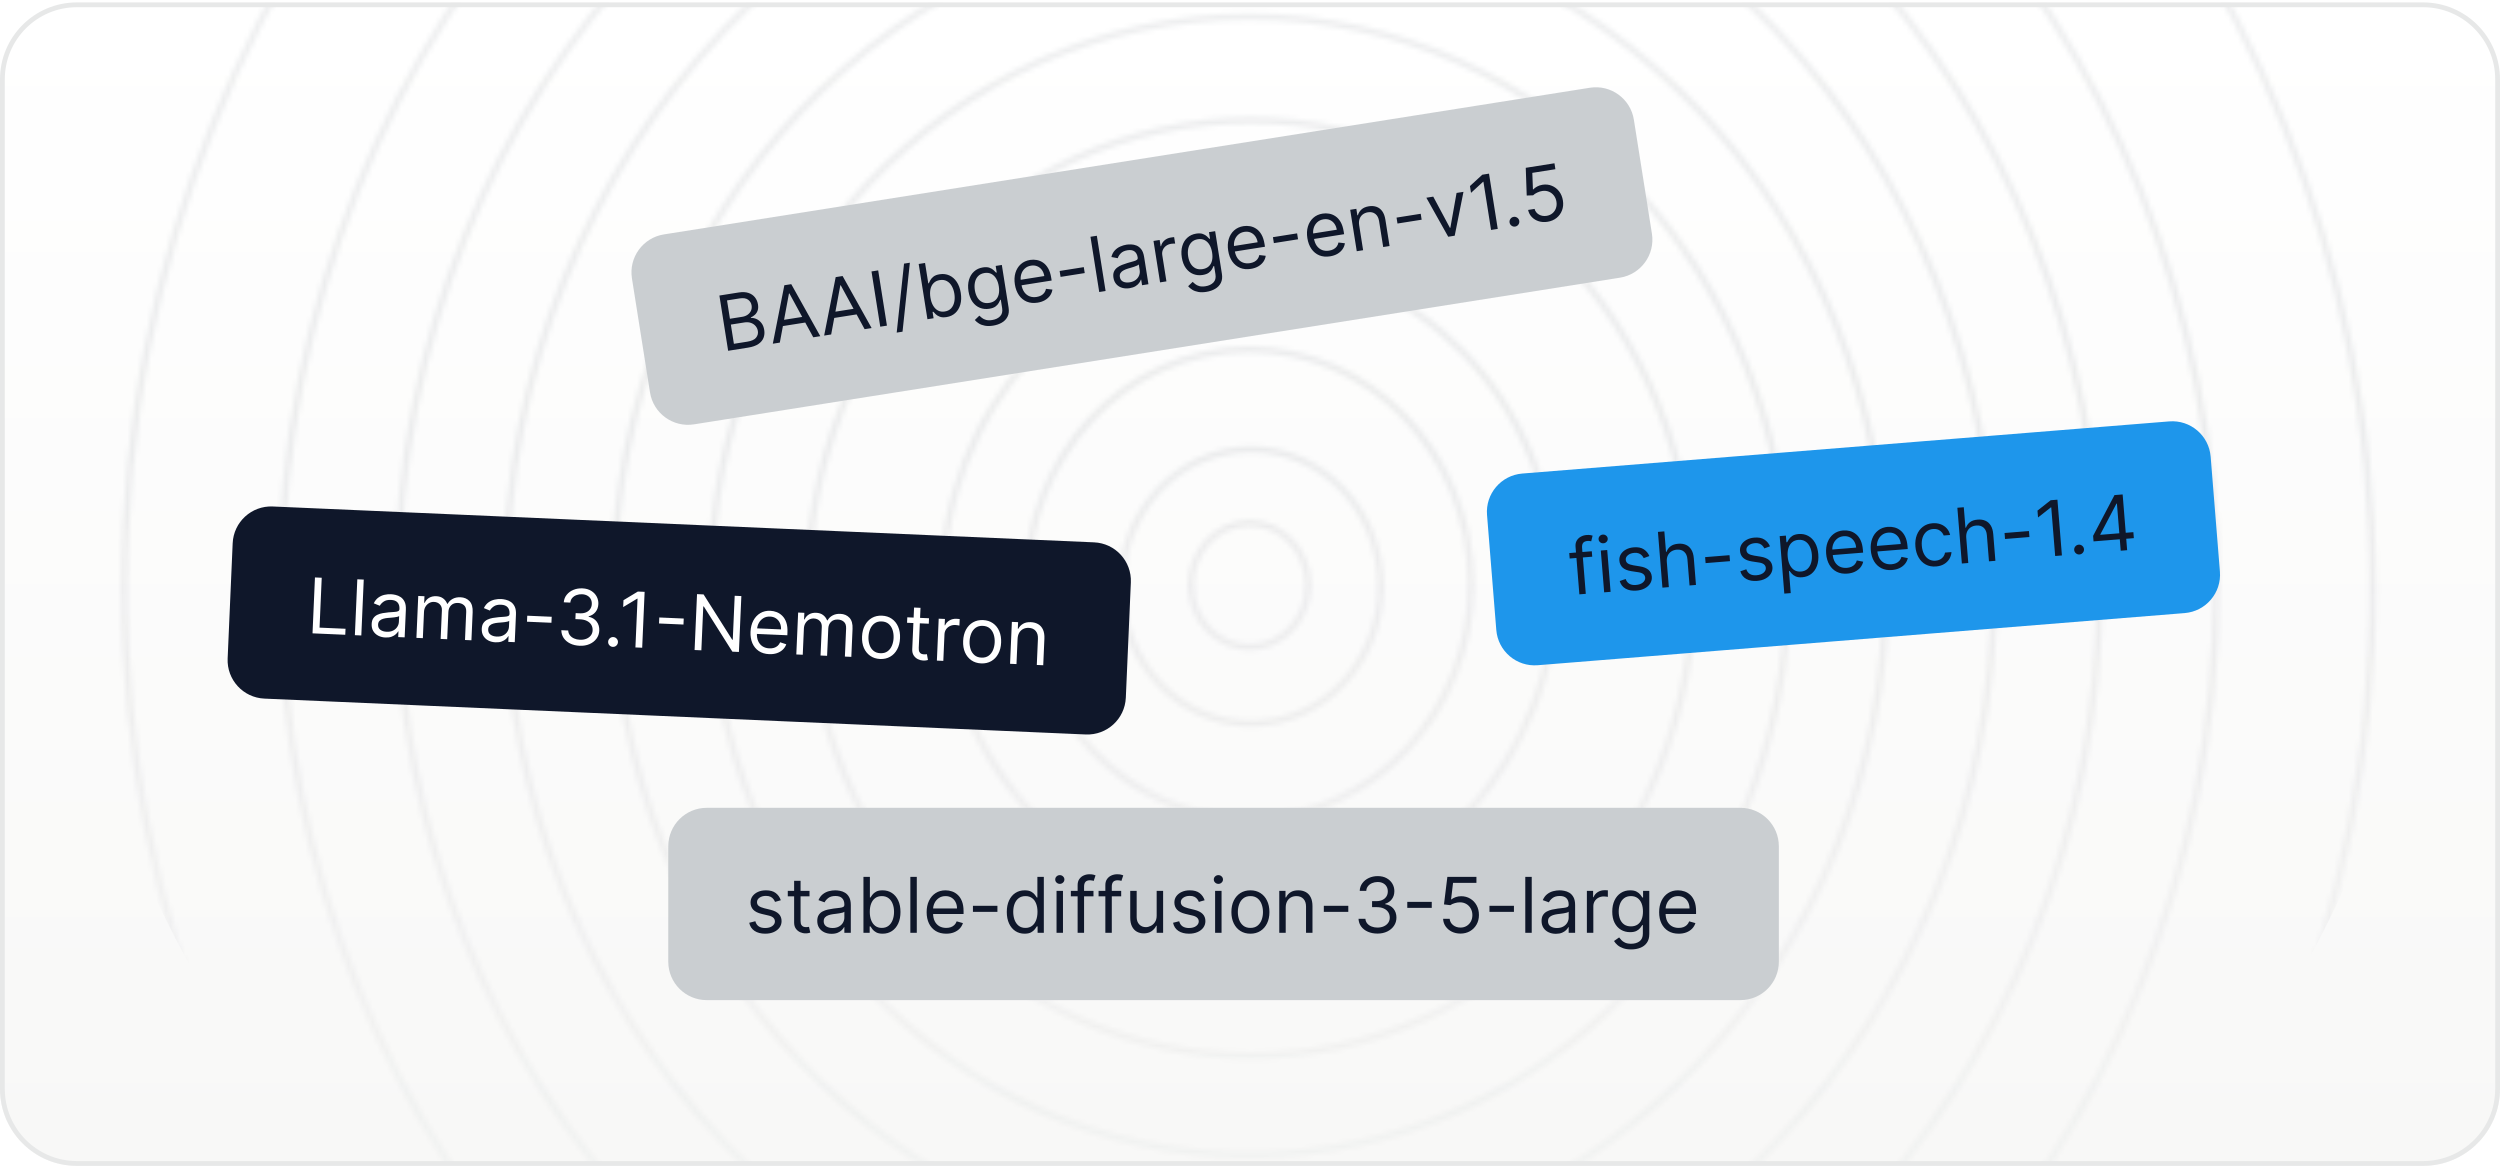 <svg width="520" height="243" viewBox="0 0 520 243" fill="none" xmlns="http://www.w3.org/2000/svg">
<g clip-path="url(#clip0_3219_91206)">
<path d="M0 16.5C0 7.663 7.163 0.5 16 0.5H504C512.837 0.5 520 7.663 520 16.5V226.5C520 235.337 512.837 242.5 504 242.5H16C7.163 242.5 0 235.337 0 226.5V16.5Z" fill="url(#paint0_linear_3219_91206)"/>
<mask id="mask0_3219_91206" style="mask-type:alpha" maskUnits="userSpaceOnUse" x="-56" y="-212" width="632" height="668">
<path d="M260.001 261.767C333.066 261.767 392.298 199.191 392.298 122C392.298 44.81 333.066 -17.766 260.001 -17.766C186.935 -17.766 127.702 44.81 127.702 122C127.702 199.191 186.935 261.767 260.001 261.767Z" stroke="#F0F0F0" stroke-width="1.4" stroke-miterlimit="10"/>
<path d="M259.999 285.529C345.489 285.529 414.791 212.314 414.791 121.999C414.791 31.684 345.489 -41.53 259.999 -41.53C174.51 -41.53 105.208 31.684 105.208 121.999C105.208 212.314 174.51 285.529 259.999 285.529Z" stroke="#F0F0F0" stroke-width="1.4" stroke-miterlimit="10"/>
<path d="M259.706 309.293C357.455 309.293 436.695 225.579 436.695 122.312C436.695 19.046 357.455 -64.668 259.706 -64.668C161.958 -64.668 82.717 19.046 82.717 122.312C82.717 225.579 161.958 309.293 259.706 309.293Z" stroke="#F0F0F0" stroke-width="1.4" stroke-miterlimit="10"/>
<path d="M259.704 334.933C370.856 334.933 460.963 239.74 460.963 122.313C460.963 4.887 370.856 -90.306 259.704 -90.306C148.553 -90.306 58.446 4.887 58.446 122.313C58.446 239.74 148.553 334.933 259.704 334.933Z" stroke="#F0F0F0" stroke-width="1.4" stroke-miterlimit="10"/>
<path d="M259.703 369.327C388.835 369.327 493.518 258.735 493.518 122.313C493.518 -14.109 388.835 -124.701 259.703 -124.701C130.571 -124.701 25.888 -14.109 25.888 122.313C25.888 258.735 130.571 369.327 259.703 369.327Z" stroke="#F0F0F0" stroke-width="1.4" stroke-miterlimit="10"/>
<path d="M260.003 396.843C403.683 396.843 520.158 273.791 520.158 122C520.158 -29.791 403.683 -152.842 260.003 -152.842C116.322 -152.842 -0.153 -29.791 -0.153 122C-0.153 273.791 116.322 396.843 260.003 396.843Z" stroke="#F0F0F0" stroke-width="1.4" stroke-miterlimit="10"/>
<path d="M259.704 426.234C418.586 426.234 547.385 290.164 547.385 122.313C547.385 -45.538 418.586 -181.608 259.704 -181.608C100.823 -181.608 -27.977 -45.538 -27.977 122.313C-27.977 290.164 100.823 426.234 259.704 426.234Z" stroke="#F0F0F0" stroke-width="1.4" stroke-miterlimit="10"/>
<path d="M260 455C434.083 455 575.206 305.911 575.206 122C575.206 -61.911 434.083 -211 260 -211C85.917 -211 -55.206 -61.911 -55.206 122C-55.206 305.911 85.917 455 260 455Z" stroke="#F0F0F0" stroke-width="1.4" stroke-miterlimit="10"/>
<path d="M259.871 240.234C321.751 240.234 371.915 187.239 371.915 121.865C371.915 56.492 321.751 3.496 259.871 3.496C197.991 3.496 147.827 56.492 147.827 121.865C147.827 187.239 197.991 240.234 259.871 240.234Z" stroke="#F0F0F0" stroke-width="1.4" stroke-miterlimit="10"/>
<path d="M278.665 217.618C328.476 206.797 360.552 155.365 350.31 102.742C340.067 50.119 291.384 16.232 241.572 27.053C191.761 37.874 159.685 89.306 169.928 141.929C180.171 194.552 228.854 228.439 278.665 217.618Z" stroke="#F0F0F0" stroke-width="1.4" stroke-miterlimit="10"/>
<path d="M272.703 187.597C307.209 180.1 329.43 144.471 322.334 108.017C315.239 71.563 281.514 48.088 247.007 55.584C212.501 63.08 190.281 98.709 197.376 135.163C204.472 171.618 238.197 195.093 272.703 187.597Z" stroke="#F0F0F0" stroke-width="1.4" stroke-miterlimit="10"/>
<path d="M269.094 169.303C294.08 163.875 310.17 138.076 305.032 111.679C299.894 85.283 275.474 68.285 250.488 73.713C225.502 79.141 209.412 104.94 214.549 131.336C219.688 157.732 244.108 174.731 269.094 169.303Z" stroke="#F0F0F0" stroke-width="1.4" stroke-miterlimit="10"/>
<path d="M265.638 149.914C280.238 146.742 289.64 131.666 286.637 116.242C283.635 100.818 269.366 90.885 254.765 94.057C240.165 97.229 230.763 112.304 233.765 127.729C236.768 143.153 251.037 153.085 265.638 149.914Z" stroke="#F0F0F0" stroke-width="1.4" stroke-miterlimit="10"/>
<path d="M262.37 134.346C268.973 132.911 273.225 126.093 271.867 119.118C270.51 112.142 264.056 107.65 257.453 109.084C250.85 110.519 246.598 117.337 247.956 124.312C249.313 131.288 255.767 135.78 262.37 134.346Z" stroke="#F0F0F0" stroke-width="1.4" stroke-miterlimit="10"/>
</mask>
<g mask="url(#mask0_3219_91206)">
<g filter="url(#filter0_f_3219_91206)">
<ellipse cx="259.5" cy="91.5" rx="248.5" ry="235" fill="url(#paint1_linear_3219_91206)" fill-opacity="0.07"/>
</g>
</g>
<path d="M131.443 57.909C130.752 53.545 133.729 49.447 138.093 48.756L330.692 18.252C335.056 17.56 339.154 20.538 339.845 24.901L343.6 48.606C344.291 52.97 341.314 57.068 336.95 57.759L144.351 88.264C139.987 88.955 135.889 85.978 135.198 81.614L131.443 57.909Z" fill="#CACED1"/>
<path d="M151.454 72.964L149.633 61.471L153.651 60.835C154.452 60.708 155.134 60.742 155.698 60.936C156.261 61.127 156.707 61.434 157.035 61.858C157.362 62.278 157.57 62.768 157.659 63.329C157.737 63.823 157.714 64.245 157.589 64.594C157.468 64.944 157.28 65.234 157.025 65.466C156.774 65.698 156.491 65.884 156.176 66.026L156.194 66.139C156.549 66.105 156.923 66.173 157.314 66.341C157.705 66.509 158.053 66.784 158.359 67.165C158.665 67.546 158.865 68.04 158.961 68.646C159.053 69.222 159.004 69.761 158.815 70.262C158.626 70.764 158.27 71.194 157.748 71.553C157.226 71.912 156.512 72.163 155.606 72.306L151.454 72.964ZM152.65 71.509L155.411 71.072C156.32 70.928 156.938 70.65 157.263 70.238C157.592 69.821 157.717 69.361 157.637 68.855C157.575 68.466 157.419 68.123 157.169 67.825C156.918 67.523 156.593 67.303 156.195 67.162C155.797 67.018 155.347 66.986 154.845 67.066L152.017 67.513L152.65 71.509ZM151.825 66.301L154.406 65.892C154.825 65.826 155.19 65.684 155.501 65.466C155.815 65.248 156.048 64.973 156.199 64.642C156.353 64.311 156.399 63.943 156.335 63.539C156.255 63.034 156.011 62.633 155.604 62.338C155.196 62.038 154.61 61.948 153.847 62.069L151.221 62.485L151.825 66.301ZM162.203 71.262L160.744 71.493L163.144 59.331L164.581 59.104L170.621 69.928L169.162 70.159L164.195 61.029L164.105 61.043L162.203 71.262ZM162.031 66.687L167.912 65.755L168.108 66.99L162.226 67.921L162.031 66.687ZM172.883 69.57L171.423 69.801L173.823 57.64L175.26 57.412L181.3 68.237L179.841 68.468L174.874 59.337L174.785 59.351L172.883 69.57ZM172.71 64.995L178.591 64.064L178.787 65.299L172.906 66.23L172.71 64.995ZM182.662 56.24L184.482 67.733L183.091 67.953L181.27 56.46L182.662 56.24ZM189.251 54.644L187.726 68.991L186.514 69.183L188.038 54.836L189.251 54.644ZM192.906 66.399L191.085 54.906L192.41 54.696L193.082 58.939L193.194 58.921C193.268 58.756 193.372 58.544 193.507 58.284C193.646 58.021 193.863 57.772 194.16 57.537C194.459 57.297 194.89 57.133 195.451 57.045C196.177 56.93 196.845 57.01 197.456 57.285C198.068 57.56 198.581 58.006 198.997 58.623C199.413 59.24 199.693 60.001 199.836 60.906C199.981 61.819 199.951 62.635 199.747 63.354C199.541 64.069 199.193 64.653 198.701 65.107C198.209 65.557 197.603 65.839 196.885 65.953C196.331 66.04 195.873 66.019 195.511 65.888C195.149 65.754 194.859 65.583 194.642 65.376C194.425 65.165 194.255 64.989 194.133 64.847L193.975 64.872L194.185 66.196L192.906 66.399ZM193.525 61.883C193.628 62.534 193.814 63.093 194.084 63.56C194.353 64.024 194.693 64.367 195.104 64.59C195.515 64.808 195.986 64.876 196.517 64.791C197.071 64.704 197.51 64.485 197.834 64.134C198.161 63.779 198.379 63.338 198.487 62.811C198.598 62.28 198.606 61.707 198.508 61.093C198.412 60.487 198.232 59.956 197.968 59.499C197.707 59.038 197.367 58.695 196.948 58.47C196.532 58.241 196.043 58.17 195.482 58.259C194.944 58.344 194.512 58.553 194.189 58.884C193.865 59.211 193.648 59.633 193.538 60.149C193.427 60.661 193.423 61.239 193.525 61.883ZM206.561 67.734C205.921 67.835 205.358 67.84 204.872 67.748C204.386 67.66 203.969 67.508 203.62 67.29C203.276 67.077 202.99 66.834 202.763 66.563L203.701 65.656C203.845 65.794 204.025 65.949 204.241 66.122C204.457 66.299 204.735 66.437 205.077 66.536C205.423 66.639 205.856 66.649 206.376 66.566C207.072 66.456 207.62 66.197 208.019 65.788C208.418 65.38 208.561 64.817 208.447 64.098L208.17 62.347L208.058 62.365C207.985 62.538 207.878 62.754 207.735 63.015C207.595 63.271 207.373 63.515 207.069 63.747C206.767 63.975 206.336 64.134 205.775 64.222C205.079 64.333 204.428 64.267 203.822 64.025C203.22 63.783 202.708 63.374 202.287 62.796C201.87 62.218 201.59 61.48 201.447 60.582C201.308 59.699 201.341 58.906 201.548 58.202C201.754 57.494 202.106 56.917 202.603 56.47C203.099 56.019 203.71 55.736 204.436 55.622C204.997 55.533 205.457 55.556 205.816 55.691C206.178 55.821 206.465 55.99 206.678 56.198C206.895 56.402 207.063 56.571 207.184 56.705L207.319 56.684L207.102 55.314L208.382 55.112L209.786 63.978C209.903 64.719 209.83 65.348 209.567 65.865C209.308 66.386 208.914 66.799 208.383 67.106C207.857 67.415 207.249 67.625 206.561 67.734ZM205.766 63.004C206.297 62.92 206.727 62.727 207.055 62.426C207.383 62.125 207.606 61.731 207.725 61.244C207.844 60.758 207.852 60.196 207.752 59.56C207.653 58.939 207.473 58.406 207.211 57.961C206.948 57.515 206.613 57.187 206.203 56.975C205.794 56.764 205.32 56.701 204.781 56.786C204.22 56.875 203.775 57.092 203.446 57.435C203.12 57.778 202.902 58.204 202.791 58.712C202.683 59.22 202.676 59.766 202.768 60.35C202.863 60.948 203.041 61.463 203.3 61.893C203.564 62.32 203.901 62.634 204.313 62.838C204.728 63.036 205.212 63.092 205.766 63.004ZM215.814 62.955C214.983 63.086 214.238 63.016 213.577 62.745C212.92 62.469 212.376 62.026 211.946 61.416C211.519 60.801 211.235 60.052 211.095 59.169C210.955 58.286 210.993 57.482 211.208 56.758C211.426 56.029 211.795 55.43 212.316 54.96C212.839 54.486 213.489 54.188 214.268 54.064C214.717 53.993 215.172 53.998 215.633 54.078C216.095 54.158 216.532 54.339 216.944 54.618C217.356 54.895 217.712 55.291 218.012 55.807C218.313 56.323 218.527 56.983 218.654 57.788L218.743 58.349L212.098 59.401L211.917 58.256L217.215 57.417C217.138 56.931 216.972 56.512 216.717 56.162C216.465 55.81 216.145 55.552 215.754 55.388C215.368 55.223 214.935 55.178 214.456 55.254C213.928 55.338 213.493 55.541 213.149 55.864C212.808 56.182 212.568 56.566 212.428 57.014C212.288 57.461 212.255 57.923 212.331 58.398L212.452 59.161C212.555 59.812 212.754 60.346 213.051 60.763C213.35 61.176 213.72 61.468 214.162 61.64C214.602 61.808 215.09 61.85 215.625 61.765C215.973 61.71 216.28 61.611 216.545 61.47C216.813 61.324 217.035 61.135 217.209 60.904C217.383 60.67 217.502 60.394 217.567 60.077L218.903 60.233C218.837 60.689 218.671 61.106 218.406 61.486C218.139 61.861 217.787 62.178 217.348 62.435C216.909 62.689 216.397 62.862 215.814 62.955ZM225.429 55.564L225.625 56.799L220.597 57.595L220.401 56.36L225.429 55.564ZM228.142 49.037L229.962 60.53L228.638 60.739L226.818 49.246L228.142 49.037ZM234.957 59.946C234.41 60.032 233.898 60.008 233.421 59.873C232.942 59.734 232.541 59.489 232.217 59.137C231.892 58.782 231.685 58.324 231.596 57.763C231.518 57.269 231.552 56.853 231.698 56.516C231.843 56.174 232.065 55.89 232.363 55.662C232.66 55.435 232.999 55.247 233.378 55.099C233.76 54.946 234.147 54.812 234.539 54.696C235.052 54.546 235.469 54.428 235.789 54.343C236.113 54.254 236.342 54.154 236.478 54.044C236.618 53.934 236.671 53.772 236.637 53.559L236.63 53.514C236.542 52.96 236.323 52.554 235.971 52.295C235.623 52.036 235.144 51.954 234.535 52.051C233.902 52.151 233.428 52.368 233.113 52.702C232.798 53.035 232.592 53.371 232.496 53.708L231.168 53.459C231.309 52.899 231.544 52.444 231.872 52.093C232.203 51.738 232.582 51.467 233.009 51.28C233.439 51.089 233.871 50.959 234.305 50.891C234.582 50.847 234.905 50.83 235.275 50.841C235.648 50.847 236.019 50.924 236.387 51.073C236.76 51.221 237.09 51.481 237.38 51.853C237.669 52.226 237.867 52.754 237.976 53.439L238.875 59.118L237.551 59.328L237.366 58.16L237.299 58.171C237.239 58.372 237.121 58.596 236.945 58.843C236.769 59.089 236.519 59.315 236.195 59.52C235.871 59.724 235.458 59.866 234.957 59.946ZM234.97 58.724C235.494 58.641 235.919 58.468 236.246 58.206C236.576 57.942 236.807 57.633 236.939 57.279C237.074 56.924 237.114 56.567 237.057 56.208L236.865 54.995C236.819 55.072 236.706 55.153 236.524 55.239C236.345 55.321 236.135 55.402 235.895 55.483C235.658 55.559 235.425 55.63 235.198 55.697C234.974 55.759 234.793 55.811 234.653 55.852C234.316 55.951 234.006 56.075 233.723 56.224C233.443 56.368 233.227 56.553 233.075 56.781C232.926 57.004 232.878 57.284 232.931 57.62C233.004 58.08 233.23 58.401 233.607 58.583C233.988 58.761 234.443 58.808 234.97 58.724ZM241.293 58.735L239.927 50.115L241.207 49.913L241.413 51.215L241.503 51.2C241.592 50.749 241.822 50.358 242.191 50.027C242.561 49.696 243.004 49.49 243.52 49.408C243.617 49.393 243.739 49.375 243.886 49.356C244.032 49.337 244.143 49.325 244.22 49.32L244.433 50.667C244.386 50.663 244.281 50.663 244.116 50.666C243.955 50.664 243.786 50.678 243.61 50.706C243.191 50.772 242.831 50.919 242.53 51.147C242.232 51.371 242.011 51.651 241.869 51.988C241.73 52.321 241.691 52.681 241.753 53.071L242.617 58.525L241.293 58.735ZM250.93 60.706C250.29 60.808 249.727 60.812 249.241 60.721C248.755 60.633 248.338 60.48 247.989 60.263C247.645 60.049 247.359 59.807 247.132 59.536L248.07 58.628C248.214 58.766 248.394 58.922 248.609 59.095C248.825 59.272 249.104 59.41 249.446 59.509C249.792 59.611 250.225 59.621 250.745 59.539C251.441 59.429 251.988 59.169 252.388 58.761C252.787 58.353 252.93 57.789 252.816 57.071L252.539 55.32L252.427 55.338C252.354 55.51 252.247 55.727 252.104 55.987C251.964 56.243 251.742 56.488 251.437 56.72C251.136 56.948 250.705 57.106 250.144 57.195C249.448 57.305 248.797 57.24 248.191 56.998C247.589 56.756 247.077 56.346 246.656 55.769C246.238 55.191 245.959 54.453 245.816 53.555C245.676 52.672 245.71 51.878 245.917 51.174C246.123 50.467 246.475 49.889 246.971 49.443C247.468 48.992 248.079 48.709 248.804 48.594C249.366 48.505 249.826 48.528 250.184 48.663C250.546 48.794 250.834 48.963 251.047 49.171C251.264 49.374 251.432 49.543 251.553 49.678L251.688 49.656L251.471 48.287L252.75 48.084L254.155 56.951C254.272 57.692 254.199 58.321 253.936 58.838C253.677 59.358 253.282 59.772 252.752 60.078C252.226 60.388 251.618 60.597 250.93 60.706ZM250.135 55.977C250.666 55.893 251.096 55.7 251.424 55.399C251.752 55.098 251.975 54.704 252.094 54.217C252.212 53.73 252.221 53.169 252.12 52.533C252.022 51.912 251.842 51.379 251.579 50.933C251.317 50.488 250.981 50.159 250.572 49.948C250.163 49.737 249.689 49.674 249.15 49.759C248.589 49.848 248.144 50.064 247.815 50.408C247.489 50.751 247.271 51.176 247.16 51.685C247.052 52.193 247.045 52.739 247.137 53.322C247.232 53.921 247.409 54.435 247.669 54.866C247.932 55.292 248.27 55.607 248.682 55.81C249.097 56.009 249.581 56.065 250.135 55.977ZM260.183 55.927C259.352 56.059 258.606 55.989 257.946 55.718C257.289 55.442 256.745 54.999 256.315 54.389C255.887 53.773 255.604 53.025 255.464 52.142C255.324 51.259 255.362 50.455 255.577 49.731C255.795 49.002 256.164 48.403 256.684 47.933C257.208 47.459 257.858 47.16 258.636 47.037C259.085 46.966 259.541 46.971 260.002 47.051C260.463 47.131 260.9 47.311 261.313 47.591C261.725 47.867 262.081 48.263 262.381 48.779C262.682 49.296 262.895 49.956 263.023 50.76L263.112 51.322L256.467 52.374L256.286 51.229L261.584 50.39C261.507 49.904 261.341 49.485 261.086 49.134C260.834 48.783 260.513 48.525 260.123 48.361C259.736 48.196 259.304 48.151 258.825 48.227C258.297 48.31 257.862 48.514 257.518 48.836C257.177 49.155 256.937 49.538 256.797 49.986C256.657 50.434 256.624 50.895 256.7 51.371L256.82 52.134C256.924 52.785 257.123 53.319 257.419 53.736C257.719 54.149 258.089 54.441 258.53 54.613C258.971 54.781 259.459 54.822 259.994 54.738C260.342 54.682 260.649 54.584 260.914 54.442C261.182 54.296 261.403 54.108 261.578 53.877C261.752 53.642 261.871 53.367 261.936 53.05L263.272 53.206C263.206 53.661 263.04 54.079 262.774 54.458C262.508 54.834 262.155 55.151 261.717 55.408C261.278 55.662 260.766 55.835 260.183 55.927ZM269.798 48.537L269.994 49.771L264.965 50.568L264.77 49.333L269.798 48.537ZM276.649 53.319C275.819 53.451 275.073 53.381 274.413 53.11C273.755 52.834 273.212 52.391 272.781 51.78C272.354 51.165 272.07 50.416 271.931 49.533C271.791 48.651 271.828 47.847 272.044 47.123C272.262 46.394 272.631 45.795 273.151 45.325C273.674 44.851 274.325 44.552 275.103 44.429C275.552 44.358 276.007 44.362 276.469 44.443C276.93 44.523 277.367 44.703 277.779 44.983C278.191 45.259 278.547 45.655 278.848 46.171C279.148 46.688 279.362 47.348 279.489 48.152L279.578 48.713L272.934 49.766L272.753 48.621L278.05 47.782C277.973 47.296 277.807 46.877 277.552 46.526C277.301 46.175 276.98 45.917 276.59 45.752C276.203 45.587 275.77 45.543 275.291 45.619C274.764 45.702 274.328 45.906 273.984 46.228C273.644 46.547 273.403 46.93 273.263 47.378C273.123 47.826 273.091 48.287 273.166 48.763L273.287 49.526C273.39 50.177 273.59 50.711 273.886 51.128C274.185 51.541 274.556 51.833 274.997 52.005C275.438 52.173 275.926 52.214 276.461 52.13C276.809 52.075 277.115 51.976 277.38 51.834C277.649 51.688 277.87 51.5 278.044 51.269C278.218 51.034 278.338 50.758 278.402 50.441L279.739 50.598C279.673 51.053 279.507 51.471 279.241 51.85C278.975 52.226 278.622 52.543 278.183 52.8C277.744 53.054 277.233 53.227 276.649 53.319ZM282.708 46.86L283.529 52.045L282.205 52.255L280.839 43.636L282.119 43.433L282.332 44.78L282.444 44.762C282.577 44.292 282.828 43.892 283.198 43.561C283.566 43.227 284.076 43.008 284.727 42.905C285.311 42.812 285.841 42.851 286.316 43.021C286.791 43.188 287.189 43.493 287.508 43.937C287.827 44.377 288.045 44.964 288.161 45.697L289.029 51.175L287.704 51.384L286.851 45.997C286.744 45.32 286.484 44.82 286.073 44.498C285.661 44.172 285.148 44.058 284.534 44.155C284.111 44.222 283.748 44.373 283.444 44.609C283.144 44.845 282.926 45.153 282.791 45.535C282.656 45.917 282.628 46.359 282.708 46.86ZM295.509 44.465L295.704 45.699L290.676 46.495L290.481 45.261L295.509 44.465ZM304.401 39.904L302.578 49.028L301.232 49.242L296.679 41.127L298.115 40.899L301.583 47.391L301.673 47.377L302.964 40.131L304.401 39.904ZM309.712 36.117L311.532 47.61L310.14 47.831L308.551 37.797L308.484 37.807L305.973 40.115L305.749 38.701L308.32 36.338L309.712 36.117ZM315.16 47.128C314.884 47.172 314.63 47.11 314.401 46.943C314.171 46.776 314.034 46.554 313.99 46.278C313.946 46.001 314.008 45.747 314.175 45.518C314.342 45.288 314.564 45.151 314.84 45.107C315.117 45.063 315.371 45.125 315.6 45.292C315.83 45.459 315.967 45.681 316.011 45.958C316.04 46.141 316.019 46.317 315.95 46.485C315.885 46.652 315.783 46.795 315.644 46.913C315.509 47.026 315.347 47.098 315.16 47.128ZM321.895 46.13C321.237 46.234 320.623 46.197 320.054 46.019C319.485 45.84 319.006 45.548 318.615 45.142C318.225 44.736 317.969 44.244 317.846 43.665L319.193 43.452C319.328 43.963 319.632 44.356 320.105 44.63C320.581 44.9 321.113 44.988 321.7 44.895C322.171 44.821 322.573 44.644 322.905 44.365C323.24 44.086 323.482 43.737 323.63 43.318C323.782 42.895 323.819 42.439 323.741 41.949C323.662 41.447 323.481 41.018 323.198 40.66C322.918 40.298 322.569 40.033 322.152 39.865C321.734 39.697 321.28 39.65 320.789 39.724C320.437 39.776 320.084 39.888 319.732 40.059C319.378 40.226 319.096 40.414 318.883 40.624L317.557 40.673L317.357 34.906L323.328 33.961L323.523 35.195L318.719 35.956L318.852 39.41L318.92 39.399C319.126 39.175 319.397 38.972 319.732 38.793C320.068 38.613 320.429 38.493 320.814 38.432C321.518 38.32 322.171 38.389 322.774 38.639C323.381 38.884 323.887 39.272 324.293 39.802C324.703 40.331 324.967 40.968 325.085 41.713C325.201 42.446 325.14 43.127 324.902 43.755C324.667 44.379 324.29 44.903 323.77 45.327C323.25 45.747 322.625 46.014 321.895 46.13Z" fill="#0F172A"/>
<path d="M48.396 112.992C48.589 108.578 52.323 105.156 56.737 105.349L227.575 112.808C231.989 113.001 235.411 116.735 235.218 121.149L234.171 145.126C233.978 149.54 230.244 152.963 225.83 152.77L54.993 145.311C50.578 145.118 47.157 141.384 47.349 136.97L48.396 112.992Z" fill="#0F172A"/>
<path d="M65.004 131.735L65.511 120.109L66.919 120.171L66.466 130.547L71.87 130.783L71.815 132.032L65.004 131.735ZM75.66 120.552L75.153 132.178L73.813 132.119L74.321 120.494L75.66 120.552ZM80.163 132.601C79.611 132.577 79.114 132.451 78.673 132.223C78.232 131.992 77.887 131.672 77.64 131.263C77.392 130.85 77.281 130.36 77.306 129.792C77.328 129.293 77.444 128.892 77.654 128.59C77.865 128.285 78.138 128.05 78.475 127.887C78.812 127.723 79.181 127.607 79.582 127.537C79.988 127.464 80.394 127.409 80.801 127.374C81.334 127.329 81.766 127.297 82.096 127.277C82.431 127.254 82.676 127.202 82.831 127.122C82.99 127.041 83.074 126.893 83.084 126.678L83.086 126.632C83.11 126.072 82.976 125.63 82.683 125.307C82.394 124.983 81.941 124.808 81.324 124.781C80.684 124.753 80.177 124.871 79.801 125.135C79.426 125.399 79.157 125.687 78.996 125.999L77.744 125.489C77.994 124.969 78.315 124.57 78.706 124.291C79.102 124.009 79.527 123.819 79.982 123.721C80.442 123.62 80.891 123.579 81.33 123.598C81.61 123.61 81.93 123.658 82.29 123.742C82.655 123.823 83.003 123.973 83.334 124.192C83.67 124.411 83.942 124.732 84.151 125.154C84.36 125.577 84.45 126.134 84.419 126.827L84.168 132.571L82.829 132.513L82.88 131.332L82.812 131.329C82.713 131.514 82.553 131.71 82.332 131.917C82.11 132.123 81.82 132.294 81.462 132.43C81.103 132.566 80.67 132.623 80.163 132.601ZM80.42 131.407C80.95 131.43 81.401 131.345 81.773 131.153C82.15 130.961 82.438 130.704 82.637 130.383C82.841 130.062 82.951 129.72 82.967 129.357L83.02 128.131C82.96 128.196 82.833 128.253 82.637 128.302C82.446 128.346 82.224 128.384 81.973 128.415C81.725 128.442 81.483 128.466 81.247 128.486C81.015 128.502 80.827 128.516 80.682 128.529C80.332 128.559 80.004 128.619 79.696 128.708C79.393 128.793 79.144 128.932 78.95 129.125C78.76 129.313 78.657 129.578 78.642 129.919C78.622 130.384 78.779 130.744 79.113 130.997C79.451 131.247 79.887 131.384 80.42 131.407ZM86.614 132.678L86.994 123.959L88.288 124.016L88.229 125.378L88.343 125.383C88.544 124.925 88.853 124.577 89.27 124.337C89.686 124.094 90.178 123.984 90.746 124.009C91.321 124.034 91.794 124.186 92.165 124.464C92.539 124.738 92.825 125.112 93.02 125.587L93.111 125.591C93.354 125.151 93.704 124.808 94.162 124.562C94.621 124.313 95.162 124.202 95.786 124.229C96.566 124.263 97.193 124.535 97.667 125.045C98.142 125.551 98.357 126.317 98.312 127.342L98.057 133.178L96.718 133.119L96.972 127.284C97 126.641 96.844 126.173 96.505 125.882C96.165 125.59 95.756 125.434 95.28 125.413C94.667 125.386 94.183 125.551 93.831 125.907C93.478 126.259 93.289 126.717 93.264 127.281L93.016 132.958L91.654 132.898L91.915 126.927C91.937 126.431 91.793 126.025 91.485 125.708C91.177 125.387 90.769 125.216 90.262 125.194C89.913 125.179 89.584 125.257 89.273 125.429C88.966 125.602 88.713 125.848 88.513 126.17C88.317 126.487 88.21 126.86 88.191 127.287L87.953 132.737L86.614 132.678ZM103.063 133.601C102.511 133.577 102.014 133.451 101.573 133.223C101.132 132.992 100.787 132.671 100.54 132.262C100.292 131.85 100.181 131.36 100.206 130.792C100.228 130.292 100.344 129.892 100.554 129.59C100.765 129.285 101.038 129.05 101.375 128.887C101.712 128.723 102.081 128.607 102.483 128.537C102.888 128.464 103.294 128.409 103.701 128.374C104.234 128.329 104.666 128.297 104.996 128.277C105.331 128.254 105.576 128.202 105.731 128.121C105.89 128.041 105.974 127.893 105.984 127.677L105.986 127.632C106.01 127.072 105.876 126.63 105.583 126.306C105.294 125.983 104.841 125.808 104.224 125.781C103.584 125.753 103.077 125.871 102.701 126.135C102.326 126.399 102.057 126.687 101.896 126.998L100.644 126.489C100.894 125.969 101.215 125.57 101.606 125.291C102.002 125.009 102.427 124.819 102.882 124.721C103.342 124.62 103.791 124.579 104.23 124.598C104.51 124.61 104.83 124.658 105.19 124.742C105.555 124.823 105.903 124.972 106.234 125.192C106.57 125.411 106.842 125.732 107.051 126.154C107.26 126.577 107.35 127.134 107.319 127.827L107.069 133.571L105.729 133.513L105.78 132.332L105.712 132.329C105.613 132.514 105.453 132.71 105.232 132.917C105.01 133.123 104.72 133.294 104.362 133.43C104.003 133.566 103.57 133.623 103.063 133.601ZM103.32 132.407C103.85 132.43 104.301 132.345 104.674 132.153C105.05 131.961 105.338 131.704 105.537 131.383C105.741 131.062 105.851 130.72 105.867 130.357L105.92 129.131C105.86 129.196 105.733 129.253 105.537 129.302C105.346 129.346 105.124 129.384 104.873 129.415C104.625 129.442 104.383 129.465 104.147 129.485C103.915 129.502 103.727 129.516 103.582 129.529C103.232 129.559 102.904 129.619 102.596 129.708C102.293 129.793 102.044 129.932 101.85 130.124C101.66 130.313 101.557 130.578 101.543 130.919C101.522 131.384 101.679 131.744 102.013 131.997C102.351 132.247 102.787 132.383 103.32 132.407ZM114.754 128.288L114.699 129.537L109.613 129.315L109.668 128.066L114.754 128.288ZM120.577 134.32C119.828 134.288 119.166 134.13 118.59 133.847C118.019 133.564 117.571 133.186 117.246 132.713C116.926 132.237 116.764 131.693 116.76 131.083L118.191 131.145C118.205 131.521 118.319 131.85 118.534 132.132C118.75 132.411 119.038 132.632 119.398 132.796C119.759 132.959 120.162 133.051 120.609 133.07C121.108 133.092 121.555 133.025 121.949 132.867C122.342 132.71 122.656 132.481 122.889 132.18C123.122 131.88 123.247 131.525 123.265 131.116C123.284 130.689 123.194 130.308 122.996 129.973C122.799 129.634 122.5 129.363 122.099 129.16C121.698 128.957 121.203 128.842 120.613 128.817L119.682 128.776L119.736 127.527L120.667 127.568C121.129 127.588 121.537 127.522 121.893 127.371C122.252 127.22 122.537 126.997 122.747 126.703C122.96 126.409 123.076 126.058 123.094 125.649C123.111 125.256 123.039 124.909 122.878 124.61C122.716 124.311 122.48 124.073 122.17 123.897C121.863 123.72 121.495 123.623 121.068 123.604C120.667 123.587 120.285 123.644 119.923 123.776C119.565 123.904 119.268 124.102 119.032 124.368C118.797 124.631 118.662 124.955 118.626 125.34L117.264 125.281C117.313 124.673 117.52 124.147 117.884 123.704C118.249 123.257 118.715 122.918 119.282 122.685C119.854 122.452 120.474 122.35 121.144 122.379C121.863 122.41 122.473 122.583 122.975 122.897C123.477 123.207 123.856 123.605 124.112 124.09C124.368 124.575 124.483 125.092 124.459 125.64C124.431 126.295 124.234 126.846 123.87 127.292C123.509 127.739 123.031 128.039 122.437 128.191L122.433 128.282C123.162 128.435 123.722 128.772 124.112 129.294C124.503 129.811 124.682 130.439 124.65 131.177C124.622 131.809 124.425 132.369 124.059 132.857C123.697 133.342 123.214 133.715 122.611 133.977C122.008 134.239 121.33 134.353 120.577 134.32ZM127.47 134.553C127.19 134.541 126.954 134.43 126.762 134.221C126.57 134.011 126.48 133.767 126.493 133.487C126.505 133.207 126.616 132.971 126.825 132.779C127.034 132.587 127.279 132.497 127.559 132.509C127.839 132.522 128.075 132.632 128.267 132.842C128.459 133.051 128.548 133.296 128.536 133.576C128.528 133.761 128.473 133.929 128.372 134.081C128.274 134.232 128.146 134.351 127.987 134.439C127.831 134.523 127.659 134.561 127.47 134.553ZM134.082 123.103L133.575 134.729L132.167 134.667L132.61 124.518L132.542 124.515L129.621 126.275L129.684 124.845L132.674 123.042L134.082 123.103ZM142.217 128.657L142.162 129.905L137.076 129.683L137.131 128.434L142.217 128.657ZM154.201 123.982L153.693 135.607L152.331 135.547L146.394 126.143L146.281 126.138L145.882 135.266L144.475 135.204L144.982 123.579L146.345 123.639L152.303 133.067L152.416 133.072L152.816 123.921L154.201 123.982ZM159.976 136.063C159.136 136.027 158.419 135.809 157.826 135.412C157.237 135.011 156.793 134.468 156.493 133.784C156.197 133.096 156.068 132.306 156.107 131.413C156.146 130.52 156.343 129.74 156.698 129.073C157.057 128.402 157.539 127.889 158.142 127.532C158.749 127.172 159.446 127.009 160.233 127.043C160.688 127.063 161.133 127.158 161.569 127.329C162.005 127.5 162.397 127.763 162.746 128.12C163.094 128.472 163.364 128.931 163.556 129.497C163.747 130.063 163.825 130.753 163.789 131.566L163.765 132.134L157.044 131.84L157.094 130.682L162.453 130.916C162.474 130.424 162.395 129.981 162.215 129.587C162.039 129.192 161.776 128.875 161.426 128.636C161.08 128.398 160.665 128.268 160.181 128.247C159.647 128.223 159.18 128.336 158.778 128.583C158.381 128.828 158.069 129.155 157.843 129.566C157.616 129.977 157.492 130.423 157.471 130.904L157.438 131.676C157.409 132.334 157.498 132.897 157.705 133.365C157.916 133.829 158.221 134.189 158.619 134.446C159.018 134.698 159.487 134.836 160.029 134.86C160.381 134.875 160.701 134.84 160.989 134.754C161.281 134.664 161.535 134.524 161.752 134.332C161.969 134.137 162.141 133.89 162.268 133.593L163.546 134.012C163.391 134.445 163.145 134.821 162.809 135.14C162.473 135.456 162.064 135.696 161.583 135.86C161.102 136.021 160.566 136.089 159.976 136.063ZM165.632 136.128L166.013 127.409L167.307 127.466L167.247 128.828L167.361 128.833C167.563 128.375 167.872 128.027 168.288 127.787C168.704 127.544 169.196 127.434 169.764 127.459C170.339 127.484 170.812 127.636 171.183 127.914C171.558 128.188 171.843 128.562 172.038 129.037L172.129 129.041C172.372 128.601 172.723 128.258 173.181 128.012C173.639 127.763 174.18 127.652 174.805 127.679C175.584 127.713 176.211 127.985 176.686 128.495C177.16 129.001 177.375 129.767 177.33 130.792L177.076 136.628L175.736 136.569L175.991 130.734C176.019 130.091 175.863 129.623 175.523 129.332C175.183 129.04 174.775 128.884 174.298 128.863C173.685 128.836 173.202 129.001 172.849 129.357C172.496 129.709 172.307 130.167 172.283 130.731L172.035 136.408L170.673 136.348L170.933 130.377C170.955 129.881 170.812 129.475 170.503 129.158C170.195 128.837 169.787 128.666 169.28 128.644C168.932 128.629 168.603 128.707 168.292 128.879C167.985 129.052 167.731 129.298 167.531 129.62C167.336 129.937 167.228 130.31 167.21 130.737L166.972 136.187L165.632 136.128ZM183.059 137.071C182.272 137.037 181.59 136.819 181.012 136.419C180.438 136.018 179.999 135.474 179.695 134.786C179.396 134.098 179.265 133.304 179.305 132.403C179.344 131.495 179.544 130.709 179.902 130.046C180.265 129.383 180.75 128.877 181.356 128.528C181.967 128.18 182.666 128.023 183.453 128.057C184.24 128.091 184.92 128.309 185.494 128.709C186.072 129.11 186.511 129.656 186.811 130.348C187.114 131.04 187.246 131.84 187.206 132.748C187.167 133.648 186.966 134.428 186.604 135.087C186.245 135.747 185.76 136.251 185.15 136.599C184.543 136.948 183.846 137.105 183.059 137.071ZM183.112 135.868C183.71 135.894 184.208 135.762 184.608 135.472C185.007 135.183 185.31 134.792 185.518 134.301C185.725 133.809 185.841 133.272 185.867 132.689C185.892 132.107 185.823 131.559 185.66 131.048C185.496 130.537 185.228 130.117 184.856 129.79C184.483 129.463 183.998 129.286 183.4 129.26C182.802 129.234 182.304 129.368 181.904 129.661C181.504 129.955 181.201 130.349 180.994 130.844C180.786 131.34 180.67 131.879 180.644 132.461C180.619 133.044 180.688 133.589 180.852 134.097C181.015 134.605 181.283 135.02 181.656 135.343C182.029 135.667 182.514 135.842 183.112 135.868ZM193.235 128.598L193.186 129.733L188.667 129.536L188.717 128.4L193.235 128.598ZM190.125 126.369L191.465 126.428L191.102 134.738C191.085 135.116 191.128 135.402 191.229 135.596C191.335 135.787 191.473 135.918 191.644 135.99C191.82 136.058 192.006 136.097 192.202 136.105C192.35 136.112 192.471 136.109 192.567 136.098C192.662 136.084 192.738 136.072 192.796 136.063L193.016 137.278C192.923 137.308 192.795 137.337 192.631 137.364C192.466 137.395 192.259 137.404 192.01 137.394C191.631 137.377 191.264 137.28 190.908 137.101C190.555 136.923 190.267 136.662 190.043 136.318C189.823 135.975 189.724 135.55 189.746 135.043L190.125 126.369ZM194.87 137.405L195.25 128.686L196.545 128.742L196.487 130.059L196.578 130.063C196.756 129.639 197.059 129.301 197.487 129.051C197.915 128.8 198.39 128.686 198.912 128.709C199.01 128.713 199.133 128.721 199.281 128.731C199.428 128.741 199.54 128.752 199.615 128.763L199.555 130.125C199.511 130.112 199.407 130.09 199.245 130.06C199.088 130.027 198.92 130.006 198.742 129.998C198.318 129.98 197.936 130.052 197.595 130.216C197.258 130.375 196.987 130.606 196.78 130.908C196.577 131.206 196.468 131.552 196.45 131.946L196.209 137.463L194.87 137.405ZM204.086 137.989C203.299 137.955 202.616 137.737 202.039 137.337C201.465 136.936 201.026 136.392 200.722 135.704C200.422 135.016 200.292 134.222 200.332 133.321C200.371 132.413 200.57 131.627 200.929 130.964C201.292 130.301 201.776 129.795 202.383 129.446C202.994 129.098 203.692 128.941 204.48 128.975C205.267 129.009 205.947 129.227 206.521 129.627C207.099 130.028 207.538 130.574 207.837 131.266C208.141 131.958 208.273 132.758 208.233 133.666C208.194 134.567 207.993 135.346 207.63 136.005C207.272 136.665 206.787 137.169 206.177 137.517C205.57 137.866 204.873 138.023 204.086 137.989ZM204.139 136.786C204.736 136.812 205.235 136.68 205.635 136.39C206.034 136.101 206.337 135.71 206.544 135.219C206.752 134.727 206.868 134.19 206.893 133.607C206.919 133.025 206.85 132.478 206.686 131.966C206.523 131.455 206.255 131.035 205.883 130.708C205.51 130.381 205.025 130.204 204.427 130.178C203.829 130.152 203.33 130.286 202.931 130.579C202.531 130.873 202.228 131.267 202.02 131.762C201.813 132.258 201.697 132.797 201.671 133.379C201.646 133.962 201.715 134.507 201.878 135.015C202.042 135.523 202.31 135.938 202.683 136.261C203.055 136.585 203.541 136.76 204.139 136.786ZM211.658 132.883L211.429 138.128L210.09 138.069L210.47 129.35L211.765 129.407L211.705 130.769L211.819 130.774C212.042 130.34 212.368 129.998 212.796 129.748C213.224 129.493 213.768 129.38 214.426 129.409C215.016 129.435 215.528 129.579 215.96 129.84C216.392 130.098 216.721 130.476 216.945 130.975C217.17 131.47 217.266 132.089 217.234 132.83L216.992 138.371L215.653 138.312L215.89 132.863C215.92 132.178 215.766 131.636 215.427 131.239C215.088 130.837 214.608 130.623 213.988 130.596C213.56 130.577 213.174 130.653 212.829 130.824C212.488 130.995 212.213 131.254 212.004 131.601C211.796 131.948 211.68 132.376 211.658 132.883Z" fill="white"/>
<path d="M309.302 107.114C308.947 102.71 312.229 98.852 316.633 98.497L451.197 87.651C455.601 87.296 459.459 90.578 459.814 94.982L461.742 118.905C462.097 123.309 458.814 127.166 454.41 127.521L319.847 138.368C315.443 138.723 311.585 135.44 311.23 131.036L309.302 107.114Z" fill="#1E96EB"/>
<path d="M331.092 114.66L331.183 115.793L326.494 116.171L326.403 115.038L331.092 114.66ZM328.508 123.624L327.711 113.724C327.67 113.226 327.754 112.801 327.961 112.45C328.169 112.099 328.452 111.825 328.813 111.629C329.173 111.433 329.561 111.318 329.976 111.284C330.305 111.258 330.575 111.263 330.787 111.299C330.999 111.335 331.158 111.372 331.263 111.409L330.971 112.595C330.901 112.578 330.805 112.557 330.681 112.533C330.561 112.508 330.405 112.504 330.213 112.519C329.771 112.555 329.461 112.692 329.283 112.931C329.108 113.169 329.038 113.503 329.073 113.934L329.845 123.516L328.508 123.624ZM333.666 123.208L332.965 114.509L334.302 114.402L335.003 123.101L333.666 123.208ZM333.528 113.005C333.268 113.026 333.036 112.955 332.833 112.793C332.633 112.63 332.524 112.424 332.504 112.175C332.483 111.926 332.559 111.705 332.729 111.513C332.904 111.32 333.121 111.213 333.382 111.192C333.642 111.171 333.872 111.242 334.072 111.405C334.275 111.567 334.386 111.773 334.406 112.022C334.427 112.271 334.349 112.492 334.175 112.685C334.004 112.877 333.789 112.984 333.528 113.005ZM343.069 115.656L341.895 116.092C341.804 115.898 341.677 115.713 341.514 115.536C341.355 115.355 341.146 115.212 340.887 115.108C340.628 115.003 340.304 114.967 339.915 114.998C339.382 115.041 338.949 115.199 338.614 115.473C338.282 115.743 338.131 116.065 338.161 116.439C338.188 116.771 338.33 117.024 338.587 117.197C338.844 117.37 339.235 117.5 339.759 117.587L341.075 117.8C341.868 117.926 342.471 118.168 342.884 118.526C343.296 118.881 343.527 119.362 343.576 119.97C343.616 120.468 343.509 120.925 343.253 121.341C343.002 121.757 342.63 122.098 342.139 122.366C341.647 122.633 341.064 122.794 340.388 122.849C339.501 122.92 338.751 122.787 338.138 122.449C337.526 122.111 337.112 121.578 336.898 120.85L338.141 120.431C338.3 120.889 338.556 121.222 338.911 121.429C339.27 121.636 339.723 121.717 340.27 121.673C340.893 121.623 341.377 121.451 341.722 121.157C342.071 120.859 342.23 120.523 342.2 120.149C342.175 119.847 342.049 119.603 341.821 119.416C341.593 119.225 341.256 119.097 340.81 119.03L339.333 118.807C338.521 118.682 337.912 118.437 337.506 118.071C337.104 117.7 336.879 117.215 336.83 116.615C336.791 116.124 336.893 115.678 337.139 115.279C337.388 114.879 337.743 114.552 338.205 114.298C338.671 114.044 339.21 113.892 339.822 113.843C340.683 113.773 341.374 113.908 341.895 114.246C342.42 114.583 342.811 115.053 343.069 115.656ZM346.698 116.891L347.12 122.124L345.783 122.232L344.849 110.633L346.185 110.525L346.528 114.784L346.642 114.775C346.809 114.309 347.086 113.928 347.473 113.631C347.863 113.329 348.399 113.151 349.083 113.096C349.676 113.048 350.204 113.125 350.669 113.327C351.133 113.526 351.508 113.858 351.793 114.326C352.081 114.789 352.255 115.394 352.315 116.142L352.761 121.669L351.424 121.777L350.986 116.34C350.93 115.649 350.708 115.129 350.319 114.781C349.933 114.428 349.425 114.277 348.794 114.328C348.357 114.363 347.971 114.487 347.639 114.7C347.31 114.913 347.06 115.205 346.889 115.576C346.721 115.947 346.657 116.385 346.698 116.891ZM359.739 115.475L359.839 116.721L354.765 117.13L354.664 115.884L359.739 115.475ZM368.159 113.633L366.986 114.07C366.894 113.876 366.767 113.69 366.605 113.514C366.446 113.333 366.237 113.19 365.977 113.085C365.718 112.981 365.394 112.944 365.005 112.976C364.473 113.018 364.039 113.177 363.704 113.451C363.372 113.721 363.222 114.043 363.252 114.417C363.279 114.749 363.421 115.001 363.678 115.175C363.935 115.348 364.325 115.478 364.849 115.565L366.166 115.778C366.959 115.904 367.562 116.146 367.975 116.504C368.387 116.858 368.618 117.34 368.667 117.947C368.707 118.446 368.599 118.903 368.344 119.319C368.092 119.734 367.721 120.076 367.229 120.343C366.738 120.611 366.154 120.772 365.479 120.827C364.591 120.898 363.841 120.765 363.229 120.426C362.616 120.088 362.203 119.555 361.988 118.828L363.231 118.408C363.39 118.867 363.647 119.2 364.002 119.407C364.36 119.613 364.813 119.695 365.361 119.65C365.984 119.6 366.468 119.428 366.813 119.134C367.161 118.836 367.32 118.501 367.29 118.127C367.266 117.825 367.14 117.58 366.912 117.393C366.684 117.203 366.347 117.074 365.9 117.008L364.423 116.785C363.611 116.66 363.002 116.415 362.597 116.048C362.194 115.678 361.969 115.193 361.921 114.592C361.881 114.101 361.984 113.656 362.229 113.256C362.478 112.856 362.834 112.529 363.296 112.275C363.762 112.021 364.301 111.87 364.912 111.82C365.773 111.751 366.464 111.885 366.985 112.223C367.51 112.561 367.902 113.031 368.159 113.633ZM371.137 123.471L370.173 111.51L371.464 111.406L371.575 112.788L371.734 112.775C371.82 112.616 371.94 112.413 372.095 112.165C372.253 111.913 372.489 111.681 372.803 111.469C373.12 111.254 373.562 111.123 374.128 111.077C374.86 111.018 375.521 111.149 376.109 111.471C376.698 111.792 377.175 112.276 377.543 112.923C377.911 113.569 378.131 114.35 378.205 115.263C378.279 116.185 378.187 116.996 377.928 117.697C377.669 118.394 377.276 118.95 376.751 119.365C376.226 119.776 375.601 120.011 374.876 120.069C374.317 120.114 373.862 120.058 373.511 119.9C373.16 119.738 372.884 119.546 372.683 119.322C372.483 119.095 372.327 118.907 372.216 118.756L372.103 118.765L372.473 123.364L371.137 123.471ZM371.837 115.754C371.89 116.411 372.033 116.983 372.266 117.469C372.499 117.952 372.812 118.32 373.205 118.574C373.597 118.823 374.061 118.926 374.598 118.883C375.156 118.838 375.611 118.653 375.961 118.329C376.314 118 376.565 117.577 376.714 117.059C376.865 116.538 376.916 115.968 376.866 115.348C376.817 114.737 376.678 114.193 376.45 113.718C376.225 113.238 375.912 112.87 375.512 112.613C375.114 112.353 374.633 112.245 374.066 112.291C373.523 112.335 373.077 112.509 372.729 112.815C372.381 113.116 372.132 113.52 371.983 114.026C371.833 114.529 371.785 115.104 371.837 115.754ZM384.254 119.313C383.416 119.381 382.678 119.254 382.04 118.933C381.406 118.608 380.898 118.124 380.516 117.483C380.137 116.837 379.911 116.068 379.84 115.177C379.768 114.286 379.867 113.488 380.137 112.782C380.41 112.072 380.824 111.503 381.378 111.074C381.936 110.642 382.608 110.394 383.393 110.331C383.847 110.294 384.3 110.334 384.754 110.449C385.208 110.564 385.63 110.777 386.02 111.088C386.409 111.395 386.734 111.817 386.994 112.355C387.254 112.892 387.416 113.567 387.482 114.379L387.528 114.945L380.822 115.486L380.729 114.33L386.075 113.899C386.036 113.409 385.902 112.979 385.675 112.609C385.451 112.24 385.151 111.958 384.774 111.764C384.402 111.57 383.973 111.492 383.49 111.531C382.958 111.574 382.508 111.743 382.14 112.039C381.776 112.331 381.507 112.694 381.333 113.13C381.159 113.566 381.092 114.024 381.13 114.503L381.193 115.273C381.245 115.93 381.404 116.478 381.667 116.917C381.934 117.351 382.281 117.671 382.708 117.876C383.134 118.077 383.618 118.156 384.157 118.113C384.509 118.084 384.822 118.01 385.097 117.889C385.376 117.764 385.611 117.593 385.802 117.376C385.994 117.155 386.134 116.889 386.223 116.578L387.543 116.836C387.443 117.285 387.245 117.689 386.951 118.047C386.657 118.401 386.281 118.69 385.824 118.913C385.366 119.132 384.843 119.266 384.254 119.313ZM393.537 118.565C392.698 118.633 391.961 118.506 391.323 118.185C390.689 117.86 390.18 117.376 389.798 116.734C389.419 116.089 389.194 115.32 389.122 114.429C389.05 113.538 389.149 112.74 389.419 112.034C389.692 111.324 390.106 110.755 390.661 110.326C391.219 109.894 391.89 109.646 392.676 109.582C393.129 109.546 393.582 109.585 394.036 109.701C394.49 109.816 394.912 110.029 395.302 110.34C395.692 110.647 396.016 111.069 396.276 111.607C396.536 112.144 396.699 112.819 396.764 113.631L396.81 114.197L390.104 114.737L390.011 113.582L395.358 113.151C395.318 112.66 395.185 112.23 394.957 111.861C394.734 111.491 394.433 111.21 394.057 111.016C393.684 110.822 393.256 110.744 392.773 110.783C392.24 110.826 391.79 110.995 391.423 111.291C391.059 111.582 390.79 111.946 390.616 112.382C390.442 112.818 390.374 113.275 390.413 113.755L390.475 114.525C390.528 115.182 390.686 115.73 390.949 116.169C391.216 116.603 391.563 116.923 391.99 117.128C392.417 117.329 392.9 117.408 393.44 117.364C393.791 117.336 394.104 117.261 394.379 117.14C394.658 117.015 394.893 116.844 395.085 116.628C395.276 116.407 395.416 116.141 395.505 115.83L396.826 116.088C396.725 116.537 396.528 116.941 396.233 117.299C395.939 117.653 395.563 117.942 395.106 118.165C394.649 118.384 394.126 118.518 393.537 118.565ZM402.706 117.826C401.89 117.892 401.172 117.756 400.552 117.418C399.932 117.08 399.437 116.586 399.065 115.936C398.693 115.286 398.472 114.527 398.402 113.658C398.331 112.775 398.431 111.982 398.701 111.28C398.975 110.574 399.389 110.007 399.943 109.578C400.501 109.145 401.173 108.898 401.958 108.834C402.57 108.785 403.13 108.854 403.639 109.041C404.148 109.228 404.576 109.512 404.922 109.895C405.269 110.277 405.501 110.738 405.621 111.275L404.284 111.383C404.15 110.995 403.895 110.662 403.52 110.384C403.147 110.103 402.667 109.986 402.078 110.033C401.557 110.075 401.111 110.248 400.74 110.551C400.373 110.851 400.099 111.255 399.92 111.763C399.744 112.268 399.682 112.848 399.735 113.505C399.79 114.177 399.942 114.754 400.194 115.235C400.449 115.716 400.783 116.079 401.194 116.323C401.609 116.567 402.08 116.668 402.609 116.625C402.956 116.597 403.267 116.511 403.54 116.368C403.814 116.224 404.039 116.031 404.217 115.789C404.396 115.546 404.513 115.263 404.571 114.94L405.907 114.832C405.873 115.351 405.724 115.829 405.459 116.265C405.197 116.696 404.832 117.052 404.365 117.333C403.901 117.61 403.348 117.774 402.706 117.826ZM408.981 111.871L409.402 117.104L408.066 117.212L407.131 105.613L408.467 105.505L408.811 109.764L408.924 109.755C409.092 109.289 409.369 108.908 409.755 108.61C410.145 108.309 410.682 108.131 411.365 108.076C411.958 108.028 412.487 108.105 412.951 108.307C413.416 108.505 413.79 108.838 414.075 109.305C414.363 109.769 414.537 110.374 414.598 111.122L415.043 116.649L413.707 116.757L413.268 111.32C413.213 110.629 412.99 110.109 412.601 109.761C412.215 109.408 411.707 109.257 411.077 109.308C410.639 109.343 410.254 109.467 409.921 109.68C409.593 109.893 409.342 110.185 409.171 110.556C409.003 110.926 408.94 111.365 408.981 111.871ZM422.021 110.455L422.122 111.701L417.047 112.11L416.947 110.864L422.021 110.455ZM427.944 103.935L428.879 115.534L427.474 115.647L426.658 105.521L426.59 105.526L423.91 107.635L423.795 106.208L426.54 104.048L427.944 103.935ZM432.534 115.331C432.254 115.353 432.006 115.272 431.79 115.088C431.574 114.904 431.454 114.673 431.432 114.393C431.409 114.114 431.49 113.866 431.674 113.65C431.858 113.434 432.09 113.314 432.369 113.292C432.649 113.269 432.896 113.35 433.113 113.534C433.329 113.718 433.448 113.95 433.471 114.229C433.486 114.414 433.452 114.588 433.37 114.75C433.292 114.912 433.179 115.047 433.032 115.154C432.889 115.256 432.722 115.315 432.534 115.331ZM435.458 112.61L435.365 111.454L439.812 102.979L440.65 102.911L440.794 104.701L440.228 104.746L436.868 111.151L436.875 111.241L443.739 110.688L443.84 111.934L435.458 112.61ZM441.109 114.548L440.889 111.818L440.846 111.28L440.174 102.949L441.511 102.842L442.446 114.44L441.109 114.548Z" fill="#0F172A"/>
<path d="M139 176.026C139 171.608 142.582 168.026 147 168.026H362C366.418 168.026 370 171.608 370 176.026V200.026C370 204.445 366.418 208.026 362 208.026H147C142.582 208.026 139 204.445 139 200.026V176.026Z" fill="#CACED1"/>
<path d="M162.409 187.254L161.205 187.595C161.129 187.394 161.017 187.199 160.869 187.009C160.725 186.816 160.528 186.657 160.278 186.532C160.028 186.407 159.708 186.345 159.318 186.345C158.784 186.345 158.339 186.468 157.983 186.714C157.631 186.956 157.455 187.265 157.455 187.64C157.455 187.973 157.576 188.237 157.818 188.43C158.061 188.623 158.439 188.784 158.955 188.913L160.25 189.231C161.03 189.42 161.612 189.71 161.994 190.1C162.377 190.487 162.568 190.985 162.568 191.595C162.568 192.095 162.424 192.542 162.136 192.936C161.852 193.33 161.455 193.64 160.943 193.867C160.432 194.095 159.837 194.208 159.159 194.208C158.269 194.208 157.532 194.015 156.949 193.629C156.366 193.242 155.996 192.678 155.841 191.936L157.114 191.617C157.235 192.087 157.464 192.439 157.801 192.674C158.142 192.909 158.587 193.026 159.136 193.026C159.761 193.026 160.258 192.894 160.625 192.629C160.996 192.36 161.182 192.038 161.182 191.663C161.182 191.36 161.076 191.106 160.864 190.901C160.652 190.693 160.326 190.538 159.886 190.436L158.432 190.095C157.633 189.905 157.045 189.612 156.67 189.214C156.299 188.812 156.114 188.311 156.114 187.708C156.114 187.216 156.252 186.78 156.528 186.401C156.809 186.023 157.189 185.725 157.67 185.509C158.155 185.294 158.705 185.186 159.318 185.186C160.182 185.186 160.86 185.375 161.352 185.754C161.848 186.133 162.201 186.633 162.409 187.254ZM168.382 185.299V186.436H163.859V185.299H168.382ZM165.178 183.208H166.518V191.526C166.518 191.905 166.573 192.189 166.683 192.379C166.797 192.564 166.941 192.689 167.115 192.754C167.293 192.814 167.481 192.845 167.678 192.845C167.825 192.845 167.946 192.837 168.041 192.822C168.136 192.803 168.212 192.788 168.268 192.776L168.541 193.981C168.45 194.015 168.323 194.049 168.161 194.083C167.998 194.121 167.791 194.14 167.541 194.14C167.162 194.14 166.791 194.059 166.428 193.896C166.068 193.733 165.768 193.485 165.53 193.151C165.295 192.818 165.178 192.398 165.178 191.89V183.208ZM172.967 194.231C172.414 194.231 171.912 194.127 171.462 193.919C171.011 193.706 170.653 193.401 170.388 193.004C170.123 192.602 169.99 192.117 169.99 191.549C169.99 191.049 170.089 190.644 170.286 190.333C170.482 190.019 170.746 189.773 171.075 189.595C171.405 189.417 171.768 189.284 172.166 189.197C172.568 189.106 172.971 189.034 173.376 188.981C173.907 188.913 174.337 188.862 174.666 188.828C175 188.79 175.242 188.727 175.393 188.64C175.549 188.553 175.626 188.401 175.626 188.186V188.14C175.626 187.58 175.473 187.144 175.166 186.833C174.863 186.523 174.403 186.367 173.786 186.367C173.145 186.367 172.643 186.508 172.28 186.788C171.916 187.068 171.661 187.367 171.513 187.686L170.24 187.231C170.467 186.701 170.77 186.288 171.149 185.992C171.532 185.693 171.948 185.485 172.399 185.367C172.854 185.246 173.301 185.186 173.74 185.186C174.02 185.186 174.342 185.22 174.706 185.288C175.073 185.352 175.428 185.487 175.768 185.691C176.113 185.896 176.399 186.205 176.626 186.617C176.854 187.03 176.967 187.583 176.967 188.276V194.026H175.626V192.845H175.558C175.467 193.034 175.316 193.237 175.104 193.453C174.892 193.669 174.609 193.852 174.257 194.004C173.905 194.155 173.475 194.231 172.967 194.231ZM173.172 193.026C173.702 193.026 174.149 192.922 174.513 192.714C174.88 192.506 175.157 192.237 175.342 191.907C175.532 191.578 175.626 191.231 175.626 190.867V189.64C175.57 189.708 175.445 189.771 175.251 189.828C175.062 189.881 174.842 189.928 174.592 189.97C174.346 190.008 174.106 190.042 173.871 190.072C173.64 190.098 173.452 190.121 173.308 190.14C172.96 190.186 172.634 190.259 172.331 190.362C172.032 190.46 171.789 190.61 171.604 190.811C171.422 191.008 171.331 191.276 171.331 191.617C171.331 192.083 171.503 192.436 171.848 192.674C172.196 192.909 172.638 193.026 173.172 193.026ZM179.597 194.026V182.39H180.938V186.686H181.051C181.15 186.534 181.286 186.341 181.46 186.106C181.638 185.867 181.892 185.655 182.222 185.47C182.555 185.28 183.006 185.186 183.574 185.186C184.309 185.186 184.956 185.369 185.517 185.737C186.078 186.104 186.515 186.625 186.83 187.299C187.144 187.973 187.301 188.769 187.301 189.686C187.301 190.61 187.144 191.411 186.83 192.089C186.515 192.763 186.08 193.286 185.523 193.657C184.966 194.025 184.324 194.208 183.597 194.208C183.036 194.208 182.587 194.116 182.25 193.93C181.913 193.741 181.653 193.526 181.472 193.288C181.29 193.045 181.15 192.845 181.051 192.686H180.892V194.026H179.597ZM180.915 189.663C180.915 190.322 181.011 190.903 181.205 191.407C181.398 191.907 181.68 192.299 182.051 192.583C182.422 192.864 182.877 193.004 183.415 193.004C183.975 193.004 184.443 192.856 184.818 192.561C185.197 192.261 185.481 191.86 185.67 191.356C185.864 190.848 185.96 190.284 185.96 189.663C185.96 189.049 185.866 188.496 185.676 188.004C185.491 187.508 185.208 187.116 184.83 186.828C184.455 186.536 183.983 186.39 183.415 186.39C182.869 186.39 182.411 186.528 182.04 186.805C181.669 187.078 181.388 187.46 181.199 187.953C181.009 188.441 180.915 189.011 180.915 189.663ZM190.693 182.39V194.026H189.352V182.39H190.693ZM196.808 194.208C195.967 194.208 195.242 194.023 194.632 193.651C194.026 193.276 193.558 192.754 193.229 192.083C192.903 191.409 192.74 190.625 192.74 189.731C192.74 188.837 192.903 188.049 193.229 187.367C193.558 186.682 194.017 186.148 194.604 185.765C195.195 185.379 195.884 185.186 196.672 185.186C197.126 185.186 197.575 185.261 198.018 185.413C198.462 185.564 198.865 185.811 199.229 186.151C199.592 186.489 199.882 186.936 200.098 187.492C200.314 188.049 200.422 188.735 200.422 189.549V190.117H193.695V188.958H199.058C199.058 188.466 198.96 188.026 198.763 187.64C198.57 187.254 198.293 186.949 197.933 186.725C197.577 186.502 197.157 186.39 196.672 186.39C196.138 186.39 195.676 186.523 195.286 186.788C194.899 187.049 194.602 187.39 194.393 187.811C194.185 188.231 194.081 188.682 194.081 189.163V189.936C194.081 190.595 194.195 191.153 194.422 191.612C194.653 192.066 194.973 192.413 195.382 192.651C195.791 192.886 196.267 193.004 196.808 193.004C197.161 193.004 197.479 192.955 197.763 192.856C198.051 192.754 198.299 192.602 198.507 192.401C198.715 192.197 198.876 191.943 198.99 191.64L200.286 192.004C200.149 192.443 199.92 192.83 199.598 193.163C199.276 193.492 198.878 193.75 198.405 193.936C197.931 194.117 197.399 194.208 196.808 194.208ZM207.462 188.413V189.663H202.371V188.413H207.462ZM213.116 194.208C212.389 194.208 211.747 194.025 211.19 193.657C210.634 193.286 210.198 192.763 209.884 192.089C209.569 191.411 209.412 190.61 209.412 189.686C209.412 188.769 209.569 187.973 209.884 187.299C210.198 186.625 210.635 186.104 211.196 185.737C211.757 185.369 212.404 185.186 213.139 185.186C213.707 185.186 214.156 185.28 214.486 185.47C214.819 185.655 215.073 185.867 215.247 186.106C215.425 186.341 215.563 186.534 215.662 186.686H215.776V182.39H217.116V194.026H215.821V192.686H215.662C215.563 192.845 215.423 193.045 215.241 193.288C215.06 193.526 214.8 193.741 214.463 193.93C214.126 194.116 213.677 194.208 213.116 194.208ZM213.298 193.004C213.836 193.004 214.291 192.864 214.662 192.583C215.033 192.299 215.315 191.907 215.509 191.407C215.702 190.903 215.798 190.322 215.798 189.663C215.798 189.011 215.704 188.441 215.514 187.953C215.325 187.46 215.045 187.078 214.673 186.805C214.302 186.528 213.844 186.39 213.298 186.39C212.73 186.39 212.257 186.536 211.878 186.828C211.503 187.116 211.221 187.508 211.031 188.004C210.846 188.496 210.753 189.049 210.753 189.663C210.753 190.284 210.848 190.848 211.037 191.356C211.23 191.86 211.514 192.261 211.889 192.561C212.268 192.856 212.738 193.004 213.298 193.004ZM219.759 194.026V185.299H221.099V194.026H219.759ZM220.44 183.845C220.179 183.845 219.954 183.756 219.764 183.578C219.579 183.4 219.486 183.186 219.486 182.936C219.486 182.686 219.579 182.472 219.764 182.294C219.954 182.116 220.179 182.026 220.44 182.026C220.702 182.026 220.925 182.116 221.111 182.294C221.3 182.472 221.395 182.686 221.395 182.936C221.395 183.186 221.3 183.4 221.111 183.578C220.925 183.756 220.702 183.845 220.44 183.845ZM227.442 185.299V186.436H222.737V185.299H227.442ZM224.146 194.026V184.095C224.146 183.595 224.264 183.178 224.499 182.845C224.733 182.511 225.038 182.261 225.413 182.095C225.788 181.928 226.184 181.845 226.601 181.845C226.93 181.845 227.199 181.871 227.408 181.924C227.616 181.977 227.771 182.026 227.874 182.072L227.487 183.231C227.419 183.208 227.324 183.18 227.203 183.146C227.086 183.112 226.93 183.095 226.737 183.095C226.294 183.095 225.974 183.206 225.777 183.43C225.584 183.653 225.487 183.981 225.487 184.413V194.026H224.146ZM233.207 185.299V186.436H228.503V185.299H233.207ZM229.912 194.026V184.095C229.912 183.595 230.029 183.178 230.264 182.845C230.499 182.511 230.804 182.261 231.179 182.095C231.554 181.928 231.95 181.845 232.366 181.845C232.696 181.845 232.965 181.871 233.173 181.924C233.382 181.977 233.537 182.026 233.639 182.072L233.253 183.231C233.185 183.208 233.09 183.18 232.969 183.146C232.851 183.112 232.696 183.095 232.503 183.095C232.06 183.095 231.74 183.206 231.543 183.43C231.349 183.653 231.253 183.981 231.253 184.413V194.026H229.912ZM240.587 190.458V185.299H241.928V194.026H240.587V192.549H240.496C240.291 192.992 239.973 193.369 239.541 193.68C239.109 193.987 238.564 194.14 237.905 194.14C237.359 194.14 236.875 194.021 236.45 193.782C236.026 193.54 235.693 193.176 235.45 192.691C235.208 192.203 235.087 191.587 235.087 190.845V185.299H236.428V190.754C236.428 191.39 236.606 191.898 236.962 192.276C237.321 192.655 237.78 192.845 238.337 192.845C238.67 192.845 239.009 192.759 239.354 192.589C239.702 192.419 239.994 192.157 240.229 191.805C240.467 191.453 240.587 191.004 240.587 190.458ZM250.565 187.254L249.361 187.595C249.285 187.394 249.173 187.199 249.026 187.009C248.882 186.816 248.685 186.657 248.435 186.532C248.185 186.407 247.865 186.345 247.474 186.345C246.94 186.345 246.495 186.468 246.139 186.714C245.787 186.956 245.611 187.265 245.611 187.64C245.611 187.973 245.732 188.237 245.974 188.43C246.217 188.623 246.596 188.784 247.111 188.913L248.406 189.231C249.187 189.42 249.768 189.71 250.151 190.1C250.533 190.487 250.724 190.985 250.724 191.595C250.724 192.095 250.58 192.542 250.293 192.936C250.009 193.33 249.611 193.64 249.099 193.867C248.588 194.095 247.993 194.208 247.315 194.208C246.425 194.208 245.688 194.015 245.105 193.629C244.522 193.242 244.152 192.678 243.997 191.936L245.27 191.617C245.391 192.087 245.62 192.439 245.957 192.674C246.298 192.909 246.743 193.026 247.293 193.026C247.918 193.026 248.414 192.894 248.781 192.629C249.152 192.36 249.338 192.038 249.338 191.663C249.338 191.36 249.232 191.106 249.02 190.901C248.808 190.693 248.482 190.538 248.043 190.436L246.588 190.095C245.789 189.905 245.202 189.612 244.827 189.214C244.455 188.812 244.27 188.311 244.27 187.708C244.27 187.216 244.408 186.78 244.685 186.401C244.965 186.023 245.346 185.725 245.827 185.509C246.312 185.294 246.861 185.186 247.474 185.186C248.338 185.186 249.016 185.375 249.509 185.754C250.005 186.133 250.357 186.633 250.565 187.254ZM252.743 194.026V185.299H254.084V194.026H252.743ZM253.425 183.845C253.163 183.845 252.938 183.756 252.749 183.578C252.563 183.4 252.47 183.186 252.47 182.936C252.47 182.686 252.563 182.472 252.749 182.294C252.938 182.116 253.163 182.026 253.425 182.026C253.686 182.026 253.91 182.116 254.095 182.294C254.285 182.472 254.379 182.686 254.379 182.936C254.379 183.186 254.285 183.4 254.095 183.578C253.91 183.756 253.686 183.845 253.425 183.845ZM260.085 194.208C259.297 194.208 258.606 194.021 258.011 193.646C257.42 193.271 256.958 192.746 256.625 192.072C256.295 191.398 256.131 190.61 256.131 189.708C256.131 188.799 256.295 188.006 256.625 187.328C256.958 186.65 257.42 186.123 258.011 185.748C258.606 185.373 259.297 185.186 260.085 185.186C260.873 185.186 261.563 185.373 262.153 185.748C262.748 186.123 263.21 186.65 263.54 187.328C263.873 188.006 264.04 188.799 264.04 189.708C264.04 190.61 263.873 191.398 263.54 192.072C263.21 192.746 262.748 193.271 262.153 193.646C261.563 194.021 260.873 194.208 260.085 194.208ZM260.085 193.004C260.684 193.004 261.176 192.85 261.562 192.544C261.949 192.237 262.235 191.833 262.42 191.333C262.606 190.833 262.699 190.292 262.699 189.708C262.699 189.125 262.606 188.581 262.42 188.078C262.235 187.574 261.949 187.167 261.562 186.856C261.176 186.545 260.684 186.39 260.085 186.39C259.487 186.39 258.994 186.545 258.608 186.856C258.222 187.167 257.936 187.574 257.75 188.078C257.564 188.581 257.472 189.125 257.472 189.708C257.472 190.292 257.564 190.833 257.75 191.333C257.936 191.833 258.222 192.237 258.608 192.544C258.994 192.85 259.487 193.004 260.085 193.004ZM267.428 188.776V194.026H266.087V185.299H267.382V186.663H267.496C267.7 186.22 268.011 185.864 268.428 185.595C268.844 185.322 269.382 185.186 270.041 185.186C270.632 185.186 271.149 185.307 271.592 185.549C272.036 185.788 272.38 186.151 272.626 186.64C272.873 187.125 272.996 187.739 272.996 188.481V194.026H271.655V188.572C271.655 187.886 271.477 187.352 271.121 186.97C270.765 186.583 270.276 186.39 269.655 186.39C269.227 186.39 268.844 186.483 268.507 186.669C268.174 186.854 267.911 187.125 267.717 187.481C267.524 187.837 267.428 188.269 267.428 188.776ZM280.446 188.413V189.663H275.355V188.413H280.446ZM286.527 194.186C285.777 194.186 285.108 194.057 284.521 193.799C283.938 193.542 283.474 193.184 283.129 192.725C282.788 192.263 282.603 191.727 282.572 191.117H284.004C284.035 191.492 284.163 191.816 284.391 192.089C284.618 192.358 284.915 192.566 285.283 192.714C285.65 192.862 286.057 192.936 286.504 192.936C287.004 192.936 287.447 192.848 287.834 192.674C288.22 192.5 288.523 192.258 288.743 191.947C288.963 191.636 289.072 191.276 289.072 190.867C289.072 190.439 288.966 190.062 288.754 189.737C288.542 189.407 288.232 189.15 287.822 188.964C287.413 188.778 286.913 188.686 286.322 188.686H285.391V187.436H286.322C286.785 187.436 287.19 187.352 287.538 187.186C287.891 187.019 288.165 186.784 288.362 186.481C288.563 186.178 288.663 185.822 288.663 185.413C288.663 185.019 288.576 184.676 288.402 184.384C288.228 184.093 287.982 183.866 287.663 183.703C287.349 183.54 286.978 183.458 286.55 183.458C286.148 183.458 285.769 183.532 285.413 183.68C285.061 183.824 284.773 184.034 284.55 184.311C284.326 184.583 284.205 184.913 284.186 185.299H282.822C282.845 184.689 283.029 184.155 283.374 183.697C283.718 183.235 284.169 182.875 284.726 182.617C285.286 182.36 285.902 182.231 286.572 182.231C287.292 182.231 287.91 182.377 288.425 182.669C288.94 182.956 289.336 183.337 289.612 183.811C289.889 184.284 290.027 184.795 290.027 185.345C290.027 186 289.855 186.559 289.51 187.021C289.169 187.483 288.705 187.803 288.118 187.981V188.072C288.853 188.193 289.427 188.506 289.839 189.009C290.252 189.509 290.459 190.129 290.459 190.867C290.459 191.5 290.286 192.068 289.942 192.572C289.601 193.072 289.135 193.466 288.544 193.754C287.953 194.042 287.281 194.186 286.527 194.186ZM297.805 187.583V188.833H292.714V187.583H297.805ZM303.778 194.186C303.112 194.186 302.511 194.053 301.977 193.788C301.443 193.523 301.015 193.159 300.693 192.697C300.371 192.235 300.195 191.708 300.165 191.117H301.528C301.581 191.644 301.82 192.08 302.244 192.424C302.672 192.765 303.184 192.936 303.778 192.936C304.256 192.936 304.68 192.824 305.051 192.6C305.426 192.377 305.72 192.07 305.932 191.68C306.148 191.286 306.256 190.841 306.256 190.345C306.256 189.837 306.144 189.384 305.92 188.987C305.701 188.585 305.398 188.269 305.011 188.038C304.625 187.807 304.184 187.689 303.688 187.686C303.331 187.682 302.966 187.737 302.591 187.85C302.216 187.96 301.907 188.102 301.665 188.276L300.347 188.117L301.051 182.39H307.097V183.64H302.233L301.824 187.072H301.892C302.131 186.883 302.43 186.725 302.79 186.6C303.15 186.475 303.525 186.413 303.915 186.413C304.627 186.413 305.261 186.583 305.818 186.924C306.379 187.261 306.818 187.723 307.136 188.311C307.458 188.898 307.619 189.568 307.619 190.322C307.619 191.064 307.453 191.727 307.119 192.311C306.79 192.89 306.335 193.348 305.756 193.686C305.176 194.019 304.517 194.186 303.778 194.186ZM314.899 188.413V189.663H309.808V188.413H314.899ZM318.599 182.39V194.026H317.259V182.39H318.599ZM323.624 194.231C323.071 194.231 322.569 194.127 322.118 193.919C321.667 193.706 321.309 193.401 321.044 193.004C320.779 192.602 320.646 192.117 320.646 191.549C320.646 191.049 320.745 190.644 320.942 190.333C321.139 190.019 321.402 189.773 321.732 189.595C322.061 189.417 322.425 189.284 322.822 189.197C323.224 189.106 323.627 189.034 324.033 188.981C324.563 188.913 324.993 188.862 325.322 188.828C325.656 188.79 325.898 188.727 326.05 188.64C326.205 188.553 326.283 188.401 326.283 188.186V188.14C326.283 187.58 326.129 187.144 325.822 186.833C325.519 186.523 325.059 186.367 324.442 186.367C323.802 186.367 323.3 186.508 322.936 186.788C322.572 187.068 322.317 187.367 322.169 187.686L320.896 187.231C321.124 186.701 321.427 186.288 321.805 185.992C322.188 185.693 322.605 185.485 323.055 185.367C323.51 185.246 323.957 185.186 324.396 185.186C324.677 185.186 324.999 185.22 325.362 185.288C325.73 185.352 326.084 185.487 326.425 185.691C326.769 185.896 327.055 186.205 327.283 186.617C327.51 187.03 327.624 187.583 327.624 188.276V194.026H326.283V192.845H326.214C326.124 193.034 325.972 193.237 325.76 193.453C325.548 193.669 325.266 193.852 324.913 194.004C324.561 194.155 324.131 194.231 323.624 194.231ZM323.828 193.026C324.358 193.026 324.805 192.922 325.169 192.714C325.536 192.506 325.813 192.237 325.999 191.907C326.188 191.578 326.283 191.231 326.283 190.867V189.64C326.226 189.708 326.101 189.771 325.908 189.828C325.718 189.881 325.499 189.928 325.249 189.97C325.002 190.008 324.762 190.042 324.527 190.072C324.296 190.098 324.108 190.121 323.964 190.14C323.616 190.186 323.29 190.259 322.987 190.362C322.688 190.46 322.446 190.61 322.26 190.811C322.078 191.008 321.987 191.276 321.987 191.617C321.987 192.083 322.16 192.436 322.504 192.674C322.853 192.909 323.294 193.026 323.828 193.026ZM330.071 194.026V185.299H331.366V186.617H331.457C331.616 186.186 331.904 185.835 332.321 185.566C332.738 185.297 333.207 185.163 333.73 185.163C333.829 185.163 333.952 185.165 334.099 185.169C334.247 185.172 334.359 185.178 334.435 185.186V186.549C334.389 186.538 334.285 186.521 334.122 186.498C333.963 186.472 333.795 186.458 333.616 186.458C333.192 186.458 332.813 186.547 332.48 186.725C332.151 186.9 331.889 187.142 331.696 187.453C331.507 187.759 331.412 188.11 331.412 188.504V194.026H330.071ZM339.281 197.481C338.634 197.481 338.077 197.398 337.611 197.231C337.145 197.068 336.757 196.852 336.446 196.583C336.139 196.318 335.895 196.034 335.713 195.731L336.781 194.981C336.902 195.14 337.056 195.322 337.241 195.526C337.427 195.735 337.681 195.915 338.003 196.066C338.329 196.222 338.755 196.299 339.281 196.299C339.986 196.299 340.567 196.129 341.026 195.788C341.484 195.447 341.713 194.913 341.713 194.186V192.413H341.599C341.501 192.572 341.361 192.769 341.179 193.004C341.001 193.235 340.743 193.441 340.406 193.623C340.073 193.801 339.622 193.89 339.054 193.89C338.349 193.89 337.717 193.723 337.156 193.39C336.599 193.057 336.158 192.572 335.832 191.936C335.51 191.299 335.349 190.526 335.349 189.617C335.349 188.723 335.507 187.945 335.821 187.282C336.135 186.616 336.573 186.1 337.134 185.737C337.694 185.369 338.342 185.186 339.077 185.186C339.645 185.186 340.096 185.28 340.429 185.47C340.766 185.655 341.024 185.867 341.202 186.106C341.384 186.341 341.524 186.534 341.622 186.686H341.759V185.299H343.054V194.276C343.054 195.026 342.884 195.636 342.543 196.106C342.205 196.58 341.751 196.926 341.179 197.146C340.611 197.369 339.978 197.481 339.281 197.481ZM339.236 192.686C339.774 192.686 340.228 192.562 340.599 192.316C340.971 192.07 341.253 191.716 341.446 191.254C341.639 190.792 341.736 190.239 341.736 189.595C341.736 188.966 341.641 188.411 341.452 187.93C341.262 187.449 340.982 187.072 340.611 186.799C340.24 186.526 339.781 186.39 339.236 186.39C338.668 186.39 338.194 186.534 337.815 186.822C337.44 187.11 337.158 187.496 336.969 187.981C336.783 188.466 336.69 189.004 336.69 189.595C336.69 190.201 336.785 190.737 336.974 191.203C337.168 191.665 337.452 192.028 337.827 192.294C338.205 192.555 338.675 192.686 339.236 192.686ZM349.168 194.208C348.327 194.208 347.601 194.023 346.991 193.651C346.385 193.276 345.918 192.754 345.588 192.083C345.262 191.409 345.099 190.625 345.099 189.731C345.099 188.837 345.262 188.049 345.588 187.367C345.918 186.682 346.376 186.148 346.963 185.765C347.554 185.379 348.243 185.186 349.031 185.186C349.486 185.186 349.935 185.261 350.378 185.413C350.821 185.564 351.224 185.811 351.588 186.151C351.952 186.489 352.241 186.936 352.457 187.492C352.673 188.049 352.781 188.735 352.781 189.549V190.117H346.054V188.958H351.418C351.418 188.466 351.319 188.026 351.122 187.64C350.929 187.254 350.652 186.949 350.293 186.725C349.937 186.502 349.516 186.39 349.031 186.39C348.497 186.39 348.035 186.523 347.645 186.788C347.259 187.049 346.961 187.39 346.753 187.811C346.545 188.231 346.44 188.682 346.44 189.163V189.936C346.44 190.595 346.554 191.153 346.781 191.612C347.012 192.066 347.332 192.413 347.741 192.651C348.151 192.886 348.626 193.004 349.168 193.004C349.52 193.004 349.838 192.955 350.122 192.856C350.41 192.754 350.658 192.602 350.866 192.401C351.075 192.197 351.236 191.943 351.349 191.64L352.645 192.004C352.509 192.443 352.279 192.83 351.957 193.163C351.635 193.492 351.238 193.75 350.764 193.936C350.291 194.117 349.759 194.208 349.168 194.208Z" fill="#0F172A"/>
</g>
<path d="M0.5 16.5C0.5 7.94 7.44 1 16 1H504C512.56 1 519.5 7.94 519.5 16.5V226.5C519.5 235.06 512.56 242 504 242H16C7.44 242 0.5 235.06 0.5 226.5V16.5Z" stroke="#E7E8E8"/>
<defs>
<filter id="filter0_f_3219_91206" x="-589" y="-743.5" width="1697" height="1670" filterUnits="userSpaceOnUse" color-interpolation-filters="sRGB">
<feFlood flood-opacity="0" result="BackgroundImageFix"/>
<feBlend mode="normal" in="SourceGraphic" in2="BackgroundImageFix" result="shape"/>
<feGaussianBlur stdDeviation="300" result="effect1_foregroundBlur_3219_91206"/>
</filter>
<linearGradient id="paint0_linear_3219_91206" x1="260" y1="0.5" x2="260" y2="242.5" gradientUnits="userSpaceOnUse">
<stop stop-color="white"/>
<stop offset="1" stop-color="#F8F8F7"/>
</linearGradient>
<linearGradient id="paint1_linear_3219_91206" x1="259.5" y1="91.5" x2="259.5" y2="335.485" gradientUnits="userSpaceOnUse">
<stop stop-color="#0F172A"/>
<stop offset="1" stop-color="#0F172A" stop-opacity="0"/>
</linearGradient>
<clipPath id="clip0_3219_91206">
<path d="M0 16.5C0 7.663 7.163 0.5 16 0.5H504C512.837 0.5 520 7.663 520 16.5V226.5C520 235.337 512.837 242.5 504 242.5H16C7.163 242.5 0 235.337 0 226.5V16.5Z" fill="white"/>
</clipPath>
</defs>
</svg>
